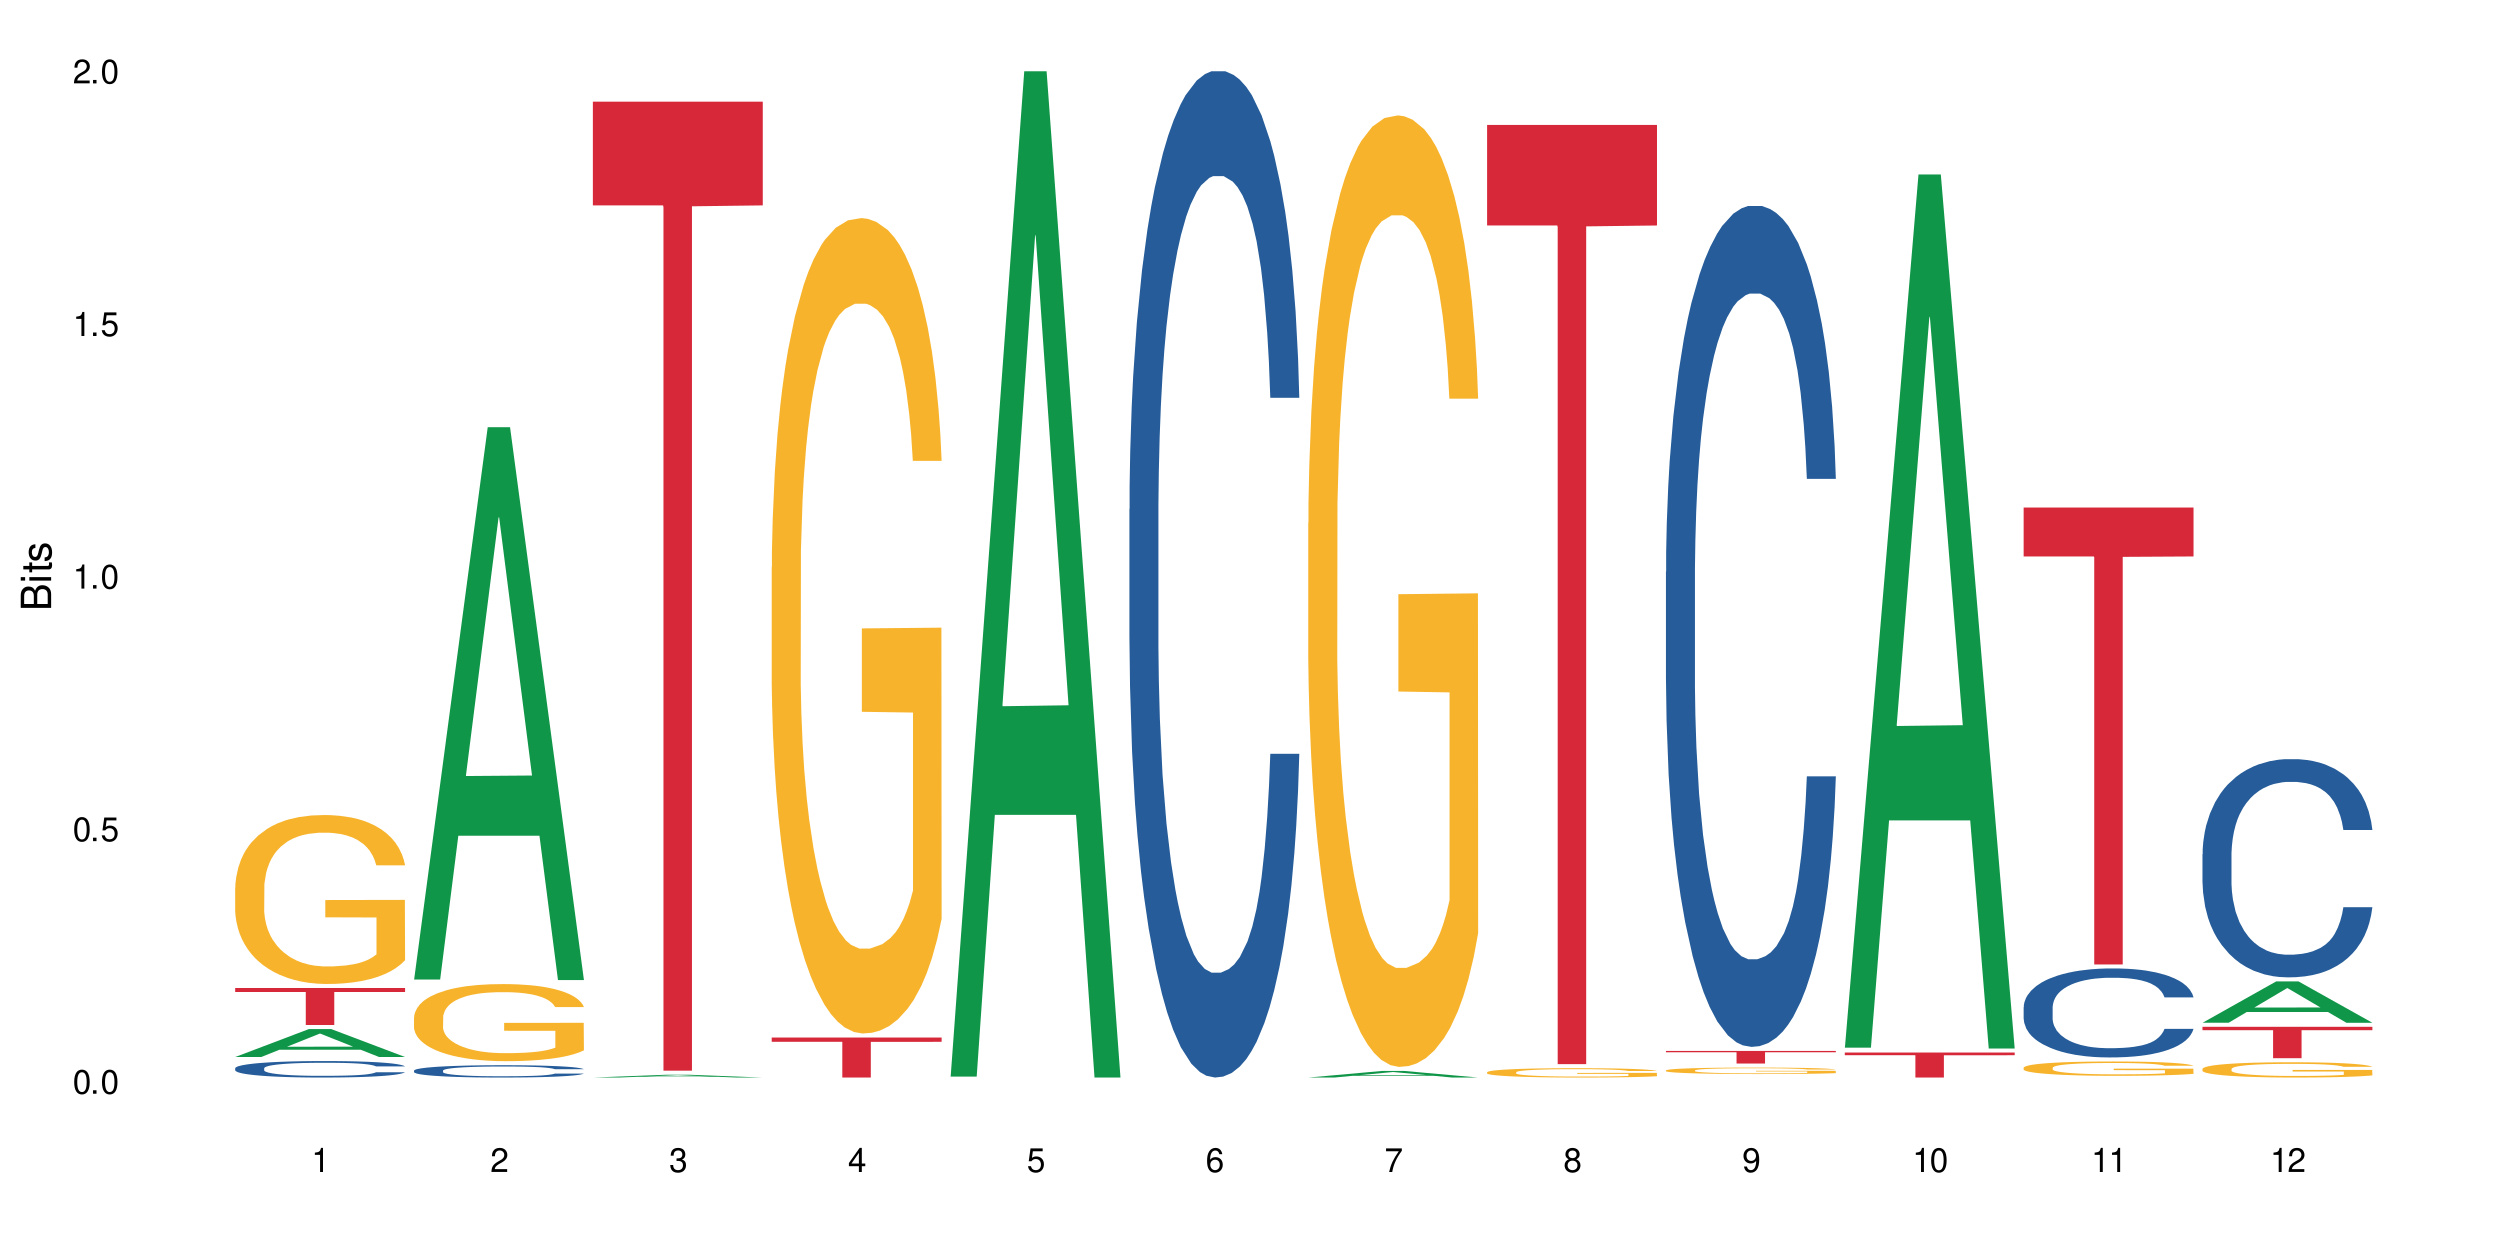 <?xml version="1.0" encoding="UTF-8"?>
<svg xmlns="http://www.w3.org/2000/svg" xmlns:xlink="http://www.w3.org/1999/xlink" width="720" height="360" viewBox="0 0 720 360">
<defs>
<g>
<g id="glyph-0-0">
</g>
<g id="glyph-0-1">
<path d="M 2.641 -6.938 C 2 -6.938 1.422 -6.656 1.078 -6.172 C 0.641 -5.562 0.406 -4.641 0.406 -3.359 C 0.406 -1.016 1.188 0.219 2.641 0.219 C 4.078 0.219 4.859 -1.016 4.859 -3.297 C 4.859 -4.641 4.656 -5.547 4.203 -6.172 C 3.844 -6.656 3.281 -6.938 2.641 -6.938 Z M 2.641 -6.188 C 3.547 -6.188 4 -5.25 4 -3.375 C 4 -1.406 3.562 -0.484 2.625 -0.484 C 1.734 -0.484 1.281 -1.438 1.281 -3.344 C 1.281 -5.25 1.734 -6.188 2.641 -6.188 Z M 2.641 -6.188 "/>
</g>
<g id="glyph-0-2">
<path d="M 1.828 -1 L 0.828 -1 L 0.828 0 L 1.828 0 Z M 1.828 -1 "/>
</g>
<g id="glyph-0-3">
<path d="M 4.562 -6.797 L 1.062 -6.797 L 0.547 -3.094 L 1.328 -3.094 C 1.719 -3.562 2.047 -3.734 2.578 -3.734 C 3.484 -3.734 4.062 -3.109 4.062 -2.094 C 4.062 -1.125 3.484 -0.531 2.578 -0.531 C 1.828 -0.531 1.375 -0.906 1.188 -1.672 L 0.328 -1.672 C 0.453 -1.109 0.547 -0.844 0.75 -0.594 C 1.125 -0.078 1.828 0.219 2.594 0.219 C 3.969 0.219 4.922 -0.781 4.922 -2.219 C 4.922 -3.562 4.031 -4.484 2.719 -4.484 C 2.25 -4.484 1.859 -4.359 1.469 -4.062 L 1.734 -5.969 L 4.562 -5.969 Z M 4.562 -6.797 "/>
</g>
<g id="glyph-0-4">
<path d="M 2.484 -4.938 L 2.484 0 L 3.328 0 L 3.328 -6.938 L 2.766 -6.938 C 2.469 -5.875 2.281 -5.734 0.984 -5.562 L 0.984 -4.938 Z M 2.484 -4.938 "/>
</g>
<g id="glyph-0-5">
<path d="M 4.859 -0.828 L 1.281 -0.828 C 1.359 -1.406 1.672 -1.781 2.5 -2.281 L 3.469 -2.828 C 4.406 -3.344 4.906 -4.062 4.906 -4.906 C 4.906 -5.484 4.672 -6.031 4.266 -6.406 C 3.859 -6.766 3.375 -6.938 2.719 -6.938 C 1.859 -6.938 1.219 -6.625 0.844 -6.031 C 0.609 -5.672 0.5 -5.234 0.484 -4.531 L 1.328 -4.531 C 1.359 -5.016 1.406 -5.281 1.531 -5.516 C 1.75 -5.938 2.188 -6.203 2.703 -6.203 C 3.469 -6.203 4.031 -5.641 4.031 -4.891 C 4.031 -4.344 3.719 -3.859 3.125 -3.516 L 2.234 -3 C 0.812 -2.172 0.406 -1.531 0.328 -0.016 L 4.859 -0.016 Z M 4.859 -0.828 "/>
</g>
<g id="glyph-0-6">
<path d="M 2.125 -3.188 L 2.578 -3.188 C 3.5 -3.188 3.984 -2.766 3.984 -1.922 C 3.984 -1.062 3.469 -0.531 2.594 -0.531 C 1.656 -0.531 1.203 -1 1.156 -2.016 L 0.312 -2.016 C 0.344 -1.453 0.438 -1.094 0.609 -0.781 C 0.953 -0.109 1.625 0.219 2.547 0.219 C 3.953 0.219 4.859 -0.625 4.859 -1.938 C 4.859 -2.828 4.516 -3.297 3.703 -3.594 C 4.344 -3.844 4.656 -4.328 4.656 -5.031 C 4.656 -6.219 3.875 -6.938 2.578 -6.938 C 1.203 -6.938 0.484 -6.172 0.453 -4.703 L 1.297 -4.703 C 1.312 -5.125 1.344 -5.359 1.453 -5.578 C 1.641 -5.969 2.062 -6.203 2.594 -6.203 C 3.344 -6.203 3.797 -5.75 3.797 -5 C 3.797 -4.516 3.609 -4.219 3.25 -4.047 C 3.016 -3.953 2.703 -3.922 2.125 -3.906 Z M 2.125 -3.188 "/>
</g>
<g id="glyph-0-7">
<path d="M 3.141 -1.672 L 3.141 0 L 3.984 0 L 3.984 -1.672 L 4.984 -1.672 L 4.984 -2.438 L 3.984 -2.438 L 3.984 -6.938 L 3.359 -6.938 L 0.266 -2.578 L 0.266 -1.672 Z M 3.141 -2.438 L 1 -2.438 L 3.141 -5.5 Z M 3.141 -2.438 "/>
</g>
<g id="glyph-0-8">
<path d="M 4.781 -5.125 C 4.609 -6.266 3.891 -6.938 2.844 -6.938 C 2.094 -6.938 1.422 -6.578 1.031 -5.953 C 0.594 -5.266 0.406 -4.422 0.406 -3.172 C 0.406 -2 0.578 -1.25 0.984 -0.641 C 1.359 -0.078 1.953 0.219 2.703 0.219 C 3.984 0.219 4.922 -0.75 4.922 -2.094 C 4.922 -3.375 4.062 -4.281 2.844 -4.281 C 2.172 -4.281 1.641 -4.031 1.281 -3.516 C 1.281 -5.234 1.828 -6.188 2.797 -6.188 C 3.391 -6.188 3.797 -5.797 3.938 -5.125 Z M 2.734 -3.531 C 3.547 -3.531 4.062 -2.953 4.062 -2.031 C 4.062 -1.156 3.484 -0.531 2.703 -0.531 C 1.922 -0.531 1.328 -1.188 1.328 -2.078 C 1.328 -2.938 1.906 -3.531 2.734 -3.531 Z M 2.734 -3.531 "/>
</g>
<g id="glyph-0-9">
<path d="M 4.984 -6.797 L 0.438 -6.797 L 0.438 -5.969 L 4.109 -5.969 C 2.5 -3.656 1.828 -2.234 1.328 0 L 2.219 0 C 2.594 -2.172 3.453 -4.047 4.984 -6.094 Z M 4.984 -6.797 "/>
</g>
<g id="glyph-0-10">
<path d="M 3.75 -3.656 C 4.469 -4.094 4.688 -4.438 4.688 -5.078 C 4.688 -6.172 3.844 -6.938 2.641 -6.938 C 1.438 -6.938 0.594 -6.172 0.594 -5.094 C 0.594 -4.438 0.812 -4.094 1.516 -3.656 C 0.734 -3.266 0.359 -2.703 0.359 -1.922 C 0.359 -0.656 1.281 0.219 2.641 0.219 C 3.984 0.219 4.922 -0.656 4.922 -1.922 C 4.922 -2.703 4.531 -3.266 3.75 -3.656 Z M 2.641 -6.188 C 3.359 -6.188 3.812 -5.75 3.812 -5.062 C 3.812 -4.406 3.344 -3.984 2.641 -3.984 C 1.922 -3.984 1.453 -4.406 1.453 -5.078 C 1.453 -5.75 1.922 -6.188 2.641 -6.188 Z M 2.641 -3.266 C 3.484 -3.266 4.062 -2.719 4.062 -1.906 C 4.062 -1.078 3.484 -0.531 2.625 -0.531 C 1.797 -0.531 1.219 -1.094 1.219 -1.906 C 1.219 -2.719 1.781 -3.266 2.641 -3.266 Z M 2.641 -3.266 "/>
</g>
<g id="glyph-0-11">
<path d="M 0.516 -1.578 C 0.672 -0.453 1.406 0.219 2.438 0.219 C 3.188 0.219 3.859 -0.141 4.266 -0.766 C 4.688 -1.453 4.891 -2.297 4.891 -3.547 C 4.891 -4.719 4.703 -5.453 4.312 -6.078 C 3.938 -6.641 3.344 -6.938 2.594 -6.938 C 1.297 -6.938 0.359 -5.969 0.359 -4.625 C 0.359 -3.344 1.234 -2.453 2.453 -2.453 C 3.094 -2.453 3.578 -2.672 4.016 -3.203 C 4 -1.484 3.469 -0.531 2.5 -0.531 C 1.906 -0.531 1.484 -0.906 1.359 -1.578 Z M 2.578 -6.203 C 3.375 -6.203 3.969 -5.531 3.969 -4.641 C 3.969 -3.797 3.391 -3.188 2.547 -3.188 C 1.734 -3.188 1.234 -3.766 1.234 -4.688 C 1.234 -5.562 1.797 -6.203 2.578 -6.203 Z M 2.578 -6.203 "/>
</g>
<g id="glyph-1-0">
</g>
<g id="glyph-1-1">
<path d="M 0 -0.953 L 0 -4.891 C 0 -5.719 -0.234 -6.344 -0.734 -6.797 C -1.188 -7.234 -1.812 -7.469 -2.5 -7.469 C -3.547 -7.469 -4.188 -7 -4.625 -5.875 C -4.984 -6.688 -5.625 -7.094 -6.531 -7.094 C -7.172 -7.094 -7.734 -6.859 -8.141 -6.391 C -8.562 -5.922 -8.75 -5.344 -8.75 -4.5 L -8.75 -0.953 Z M -4.984 -2.062 L -7.766 -2.062 L -7.766 -4.219 C -7.766 -4.844 -7.688 -5.203 -7.453 -5.5 C -7.219 -5.812 -6.859 -5.969 -6.375 -5.969 C -5.891 -5.969 -5.531 -5.812 -5.297 -5.5 C -5.062 -5.203 -4.984 -4.844 -4.984 -4.219 Z M -0.984 -2.062 L -4 -2.062 L -4 -4.781 C -4 -5.766 -3.438 -6.359 -2.484 -6.359 C -1.547 -6.359 -0.984 -5.766 -0.984 -4.781 Z M -0.984 -2.062 "/>
</g>
<g id="glyph-1-2">
<path d="M -6.281 -1.797 L -6.281 -0.797 L 0 -0.797 L 0 -1.797 Z M -8.75 -1.797 L -8.75 -0.797 L -7.484 -0.797 L -7.484 -1.797 Z M -8.75 -1.797 "/>
</g>
<g id="glyph-1-3">
<path d="M -6.281 -3.047 L -6.281 -2.016 L -8.016 -2.016 L -8.016 -1.016 L -6.281 -1.016 L -6.281 -0.172 L -5.469 -0.172 L -5.469 -1.016 L -0.719 -1.016 C -0.078 -1.016 0.281 -1.453 0.281 -2.234 C 0.281 -2.5 0.25 -2.719 0.188 -3.047 L -0.641 -3.047 C -0.609 -2.906 -0.594 -2.766 -0.594 -2.562 C -0.594 -2.141 -0.719 -2.016 -1.156 -2.016 L -5.469 -2.016 L -5.469 -3.047 Z M -6.281 -3.047 "/>
</g>
<g id="glyph-1-4">
<path d="M -4.531 -5.25 C -5.766 -5.25 -6.469 -4.422 -6.469 -2.969 C -6.469 -1.516 -5.719 -0.562 -4.547 -0.562 C -3.562 -0.562 -3.094 -1.062 -2.734 -2.562 L -2.516 -3.484 C -2.344 -4.188 -2.094 -4.469 -1.641 -4.469 C -1.047 -4.469 -0.641 -3.875 -0.641 -3 C -0.641 -2.453 -0.797 -2 -1.062 -1.75 C -1.25 -1.594 -1.422 -1.531 -1.875 -1.469 L -1.875 -0.406 C -0.422 -0.453 0.281 -1.266 0.281 -2.922 C 0.281 -4.5 -0.5 -5.516 -1.719 -5.516 C -2.656 -5.516 -3.172 -4.984 -3.469 -3.734 L -3.703 -2.766 C -3.891 -1.953 -4.156 -1.609 -4.594 -1.609 C -5.188 -1.609 -5.547 -2.125 -5.547 -2.938 C -5.547 -3.75 -5.203 -4.172 -4.531 -4.203 Z M -4.531 -5.25 "/>
</g>
</g>
</defs>
<rect x="-72" y="-36" width="864" height="432" fill="rgb(100%, 100%, 100%)" fill-opacity="1"/>
<path fill-rule="nonzero" fill="rgb(6.275%, 58.824%, 28.235%)" fill-opacity="1" d="M 67.73 304.414 L 67.785 304.406 L 88.957 296.371 L 95.387 296.371 L 116.664 304.422 L 109.188 304.422 L 103.855 302.32 L 80.488 302.32 L 75.258 304.414 L 67.73 304.414 L 82.734 301.453 L 101.711 301.445 L 92.25 297.688 L 92.145 297.68 L 92.039 297.703 L 82.684 301.445 L 82.734 301.453 Z M 67.73 304.414 "/>
<path fill-rule="nonzero" fill="rgb(14.51%, 36.078%, 60%)" fill-opacity="1" d="M 67.73 307.652 L 67.789 307.645 L 67.789 307.543 L 67.969 307.379 L 68.387 307.168 L 68.805 307.027 L 69.879 306.77 L 71.371 306.523 L 72.922 306.332 L 74.055 306.219 L 75.07 306.133 L 77.398 305.973 L 78.891 305.891 L 80.5 305.816 L 82.469 305.742 L 83.902 305.699 L 87.125 305.629 L 89.512 305.598 L 91.363 305.586 L 95.359 305.586 L 97.746 305.602 L 99.477 305.625 L 101.387 305.66 L 102.996 305.699 L 105.801 305.793 L 108.309 305.914 L 109.441 305.984 L 111.234 306.117 L 112.605 306.25 L 113.559 306.363 L 114.633 306.523 L 115.59 306.719 L 116.305 306.938 L 116.664 307.125 L 108.309 307.125 L 107.891 306.953 L 107.414 306.816 L 106.52 306.641 L 105.625 306.516 L 104.371 306.387 L 103.238 306.305 L 101.684 306.223 L 100.312 306.172 L 98.879 306.133 L 97.508 306.105 L 94.883 306.078 L 91.84 306.078 L 90.707 306.09 L 88.379 306.125 L 87.125 306.152 L 85.336 306.215 L 84.082 306.27 L 82.59 306.359 L 81.574 306.43 L 80.32 306.543 L 79.426 306.645 L 78.414 306.789 L 77.816 306.895 L 77.277 307.016 L 76.801 307.16 L 76.441 307.312 L 76.203 307.473 L 76.086 307.629 L 76.086 308.301 L 76.203 308.457 L 76.504 308.641 L 77.277 308.906 L 78.414 309.133 L 79.727 309.316 L 80.977 309.445 L 81.695 309.508 L 82.648 309.578 L 84.141 309.664 L 86.289 309.75 L 87.543 309.785 L 89.453 309.82 L 91.422 309.836 L 94.047 309.836 L 96.375 309.82 L 97.926 309.797 L 99.535 309.766 L 101.746 309.691 L 103.117 309.621 L 104.312 309.539 L 105.207 309.457 L 105.801 309.387 L 106.699 309.25 L 107.414 309.105 L 107.949 308.953 L 108.309 308.805 L 116.664 308.805 L 116.305 308.98 L 115.77 309.148 L 115.23 309.273 L 114.395 309.426 L 113.441 309.559 L 112.066 309.711 L 110.934 309.812 L 109.441 309.922 L 108.07 310.004 L 106.578 310.078 L 104.371 310.164 L 102.938 310.207 L 101.387 310.246 L 99.535 310.281 L 97.211 310.312 L 94.703 310.328 L 92.375 310.332 L 89.871 310.324 L 88.02 310.305 L 85.574 310.266 L 82.531 310.188 L 80.32 310.105 L 78.59 310.023 L 77.102 309.938 L 75.43 309.82 L 73.281 309.629 L 71.969 309.48 L 71.074 309.359 L 70.059 309.191 L 69.344 309.039 L 68.508 308.797 L 67.91 308.488 L 67.73 308.25 Z M 67.73 307.652 "/>
<path fill-rule="nonzero" fill="rgb(96.863%, 70.196%, 16.863%)" fill-opacity="1" d="M 67.73 255.57 L 67.789 255.523 L 67.789 254.637 L 68.031 252.637 L 68.625 249.879 L 69.402 247.613 L 70.238 245.836 L 70.773 244.902 L 71.668 243.57 L 72.445 242.594 L 74.414 240.594 L 76.922 238.727 L 78.293 237.926 L 79.844 237.172 L 82.051 236.328 L 83.066 236.016 L 86.172 235.305 L 89.691 234.859 L 93.57 234.727 L 95.359 234.773 L 97.805 234.949 L 101.148 235.438 L 103.059 235.883 L 104.551 236.328 L 106.102 236.906 L 108.012 237.793 L 109.801 238.859 L 111.234 239.926 L 112.664 241.258 L 113.859 242.68 L 114.871 244.238 L 115.77 246.102 L 116.305 247.66 L 116.664 249.215 L 108.367 249.215 L 107.891 247.66 L 107.355 246.457 L 106.461 244.992 L 105.562 243.926 L 104.668 243.082 L 102.996 241.926 L 101.566 241.215 L 99.777 240.594 L 98.047 240.191 L 96.074 239.926 L 94.883 239.836 L 91.719 239.836 L 88.855 240.148 L 87.184 240.504 L 85.992 240.859 L 84.32 241.527 L 83.305 242.059 L 82.707 242.414 L 80.918 243.793 L 79.727 245.035 L 79.07 245.883 L 78.234 247.215 L 77.637 248.414 L 76.98 250.191 L 76.621 251.523 L 76.145 254.547 L 76.086 262.547 L 76.266 264.234 L 76.621 266.055 L 77.102 267.656 L 77.816 269.344 L 78.531 270.633 L 79.785 272.367 L 80.859 273.52 L 81.695 274.277 L 83.305 275.477 L 83.961 275.875 L 85.512 276.676 L 87.125 277.297 L 89.094 277.832 L 90.586 278.098 L 92.973 278.32 L 96.016 278.32 L 99.598 278.055 L 101.863 277.699 L 103.414 277.344 L 104.43 277.031 L 105.684 276.543 L 106.578 276.098 L 107.414 275.609 L 108.43 274.855 L 108.43 264.234 L 93.688 264.188 L 93.688 259.211 L 116.602 259.168 L 116.664 276.543 L 115.41 277.742 L 113.859 278.898 L 112.367 279.785 L 110.816 280.543 L 108.605 281.387 L 106.816 281.922 L 104.07 282.543 L 101.566 282.941 L 98.941 283.207 L 96.613 283.344 L 93.867 283.387 L 91.422 283.297 L 88.797 283.031 L 86.707 282.676 L 84.797 282.23 L 82.887 281.652 L 80.5 280.719 L 78.949 279.965 L 77.34 279.031 L 75.727 277.922 L 74.297 276.723 L 73.34 275.789 L 72.387 274.723 L 71.371 273.387 L 70.418 271.879 L 69.699 270.5 L 69.043 268.945 L 68.566 267.477 L 68.09 265.477 L 67.852 263.879 L 67.73 262.5 Z M 67.73 255.57 "/>
<path fill-rule="nonzero" fill="rgb(83.922%, 15.686%, 22.353%)" fill-opacity="1" d="M 67.73 284.551 L 116.664 284.551 L 116.664 285.691 L 96.27 285.703 L 96.27 295.207 L 88.066 295.207 L 88.066 285.711 L 87.945 285.691 L 67.73 285.691 Z M 67.73 284.551 "/>
<path fill-rule="nonzero" fill="rgb(6.275%, 58.824%, 28.235%)" fill-opacity="1" d="M 119.238 282.102 L 119.289 281.953 L 140.465 123.031 L 146.895 123.031 L 168.172 282.25 L 160.695 282.25 L 155.363 240.688 L 131.996 240.688 L 126.766 282.102 L 119.238 282.102 L 134.242 223.496 L 153.219 223.348 L 143.758 149.043 L 143.652 148.895 L 143.547 149.344 L 134.191 223.348 L 134.242 223.496 Z M 119.238 282.102 "/>
<path fill-rule="nonzero" fill="rgb(14.51%, 36.078%, 60%)" fill-opacity="1" d="M 119.238 308.328 L 119.297 308.324 L 119.297 308.246 L 119.477 308.125 L 119.895 307.969 L 120.312 307.863 L 121.387 307.672 L 122.879 307.484 L 124.43 307.344 L 125.562 307.258 L 126.578 307.191 L 128.906 307.074 L 130.398 307.012 L 132.008 306.957 L 133.977 306.902 L 135.41 306.867 L 138.633 306.816 L 141.02 306.793 L 142.871 306.785 L 146.867 306.785 L 149.254 306.797 L 150.984 306.812 L 152.895 306.84 L 154.504 306.867 L 157.309 306.941 L 159.816 307.031 L 160.949 307.082 L 162.742 307.184 L 164.113 307.281 L 165.066 307.363 L 166.141 307.484 L 167.098 307.633 L 167.812 307.797 L 168.172 307.938 L 159.816 307.938 L 159.398 307.805 L 158.922 307.707 L 158.027 307.574 L 157.133 307.48 L 155.879 307.383 L 154.746 307.324 L 153.191 307.262 L 151.82 307.223 L 150.387 307.191 L 149.016 307.176 L 146.391 307.156 L 143.348 307.156 L 142.211 307.16 L 139.887 307.188 L 138.633 307.211 L 136.844 307.254 L 135.59 307.297 L 134.098 307.363 L 133.082 307.418 L 131.828 307.5 L 130.934 307.574 L 129.922 307.684 L 129.324 307.766 L 128.785 307.855 L 128.309 307.961 L 127.949 308.074 L 127.711 308.195 L 127.594 308.312 L 127.594 308.816 L 127.711 308.93 L 128.012 309.066 L 128.785 309.266 L 129.922 309.438 L 131.234 309.574 L 132.484 309.672 L 133.203 309.715 L 134.156 309.77 L 135.648 309.832 L 137.797 309.898 L 139.051 309.926 L 140.961 309.949 L 142.93 309.961 L 145.555 309.961 L 147.883 309.949 L 149.434 309.934 L 151.043 309.906 L 153.254 309.852 L 154.625 309.801 L 155.816 309.738 L 156.715 309.676 L 157.309 309.625 L 158.207 309.523 L 158.922 309.414 L 159.457 309.301 L 159.816 309.191 L 168.172 309.191 L 167.812 309.32 L 167.277 309.445 L 166.738 309.543 L 165.902 309.656 L 164.949 309.754 L 163.574 309.867 L 162.441 309.941 L 160.949 310.023 L 159.578 310.086 L 158.086 310.141 L 155.879 310.207 L 154.445 310.238 L 152.895 310.27 L 151.043 310.293 L 148.719 310.316 L 146.211 310.328 L 143.883 310.332 L 141.379 310.324 L 139.527 310.312 L 137.082 310.285 L 134.039 310.227 L 131.828 310.164 L 130.098 310.102 L 128.605 310.039 L 126.938 309.949 L 124.789 309.809 L 123.477 309.695 L 122.582 309.605 L 121.566 309.48 L 120.852 309.367 L 120.016 309.184 L 119.418 308.953 L 119.238 308.777 Z M 119.238 308.328 "/>
<path fill-rule="nonzero" fill="rgb(96.863%, 70.196%, 16.863%)" fill-opacity="1" d="M 119.238 292.926 L 119.297 292.906 L 119.297 292.5 L 119.535 291.586 L 120.133 290.332 L 120.91 289.297 L 121.746 288.484 L 122.281 288.059 L 123.176 287.449 L 123.953 287.004 L 125.922 286.094 L 128.43 285.238 L 129.801 284.875 L 131.352 284.531 L 133.559 284.145 L 134.574 284.004 L 137.676 283.68 L 141.199 283.477 L 145.078 283.414 L 146.867 283.434 L 149.312 283.516 L 152.656 283.738 L 154.566 283.941 L 156.059 284.145 L 157.609 284.41 L 159.52 284.812 L 161.309 285.301 L 162.742 285.789 L 164.172 286.395 L 165.367 287.047 L 166.379 287.754 L 167.277 288.605 L 167.812 289.316 L 168.172 290.027 L 159.875 290.027 L 159.398 289.316 L 158.863 288.77 L 157.965 288.098 L 157.07 287.613 L 156.176 287.227 L 154.504 286.699 L 153.074 286.375 L 151.281 286.094 L 149.551 285.91 L 147.582 285.789 L 146.391 285.746 L 143.227 285.746 L 140.363 285.891 L 138.691 286.051 L 137.5 286.215 L 135.828 286.52 L 134.812 286.762 L 134.215 286.922 L 132.426 287.551 L 131.234 288.121 L 130.578 288.504 L 129.742 289.113 L 129.145 289.66 L 128.488 290.473 L 128.129 291.082 L 127.652 292.461 L 127.594 296.109 L 127.773 296.879 L 128.129 297.711 L 128.605 298.441 L 129.324 299.211 L 130.039 299.801 L 131.293 300.59 L 132.367 301.117 L 133.203 301.465 L 134.812 302.012 L 135.469 302.195 L 137.02 302.559 L 138.633 302.844 L 140.602 303.086 L 142.094 303.207 L 144.48 303.309 L 147.523 303.309 L 151.105 303.188 L 153.371 303.023 L 154.922 302.863 L 155.938 302.723 L 157.191 302.496 L 158.086 302.297 L 158.922 302.07 L 159.938 301.727 L 159.938 296.879 L 145.195 296.859 L 145.195 294.59 L 168.109 294.57 L 168.172 302.496 L 166.918 303.047 L 165.367 303.574 L 163.875 303.977 L 162.324 304.324 L 160.113 304.707 L 158.324 304.953 L 155.578 305.234 L 153.074 305.418 L 150.449 305.539 L 148.121 305.602 L 145.375 305.621 L 142.93 305.582 L 140.305 305.457 L 138.215 305.297 L 136.305 305.094 L 134.395 304.828 L 132.008 304.402 L 130.457 304.059 L 128.848 303.633 L 127.234 303.125 L 125.801 302.578 L 124.848 302.152 L 123.895 301.668 L 122.879 301.059 L 121.926 300.367 L 121.207 299.738 L 120.551 299.031 L 120.074 298.359 L 119.598 297.449 L 119.359 296.719 L 119.238 296.09 Z M 119.238 292.926 "/>
<path fill-rule="nonzero" fill="rgb(6.275%, 58.824%, 28.235%)" fill-opacity="1" d="M 170.746 310.332 L 170.797 310.332 L 191.973 309.52 L 198.402 309.52 L 219.68 310.332 L 212.203 310.332 L 206.871 310.121 L 183.504 310.121 L 178.273 310.332 L 170.746 310.332 L 185.75 310.031 L 204.727 310.031 L 195.266 309.652 L 195.16 309.652 L 195.055 309.656 L 185.699 310.031 L 185.75 310.031 Z M 170.746 310.332 "/>
<path fill-rule="nonzero" fill="rgb(83.922%, 15.686%, 22.353%)" fill-opacity="1" d="M 170.746 29.281 L 219.68 29.281 L 219.68 59.152 L 199.285 59.414 L 199.285 308.355 L 191.078 308.355 L 191.078 59.676 L 190.961 59.152 L 170.746 59.152 Z M 170.746 29.281 "/>
<path fill-rule="nonzero" fill="rgb(96.863%, 70.196%, 16.863%)" fill-opacity="1" d="M 222.254 163.395 L 222.312 163.18 L 222.312 158.891 L 222.551 149.238 L 223.148 135.941 L 223.926 125.004 L 224.762 116.426 L 225.297 111.922 L 226.191 105.488 L 226.969 100.77 L 228.938 91.117 L 231.445 82.109 L 232.816 78.25 L 234.367 74.605 L 236.574 70.527 L 237.59 69.027 L 240.691 65.598 L 244.215 63.453 L 248.094 62.809 L 249.883 63.023 L 252.328 63.879 L 255.672 66.238 L 257.582 68.383 L 259.07 70.527 L 260.625 73.316 L 262.535 77.605 L 264.324 82.754 L 265.754 87.902 L 267.188 94.336 L 268.383 101.199 L 269.395 108.703 L 270.289 117.711 L 270.828 125.219 L 271.188 132.723 L 262.891 132.723 L 262.414 125.219 L 261.875 119.426 L 260.98 112.352 L 260.086 107.203 L 259.191 103.129 L 257.52 97.551 L 256.09 94.121 L 254.297 91.117 L 252.566 89.188 L 250.598 87.902 L 249.406 87.473 L 246.242 87.473 L 243.379 88.973 L 241.707 90.688 L 240.516 92.406 L 238.844 95.621 L 237.828 98.195 L 237.23 99.91 L 235.441 106.559 L 234.25 112.566 L 233.59 116.641 L 232.758 123.074 L 232.16 128.863 L 231.504 137.441 L 231.145 143.875 L 230.668 158.461 L 230.609 197.066 L 230.785 205.215 L 231.145 214.008 L 231.621 221.727 L 232.34 229.879 L 233.055 236.098 L 234.309 244.461 L 235.383 250.039 L 236.219 253.684 L 237.828 259.473 L 238.484 261.406 L 240.035 265.266 L 241.648 268.266 L 243.617 270.84 L 245.109 272.129 L 247.496 273.199 L 250.539 273.199 L 254.121 271.914 L 256.387 270.199 L 257.938 268.48 L 258.953 266.98 L 260.207 264.621 L 261.102 262.477 L 261.938 260.117 L 262.949 256.473 L 262.949 205.215 L 248.211 205 L 248.211 180.98 L 271.125 180.766 L 271.188 264.621 L 269.934 270.41 L 268.383 275.988 L 266.891 280.277 L 265.34 283.922 L 263.129 288 L 261.34 290.57 L 258.594 293.574 L 256.09 295.504 L 253.465 296.793 L 251.137 297.434 L 248.391 297.648 L 245.945 297.219 L 243.32 295.934 L 241.23 294.219 L 239.32 292.074 L 237.41 289.285 L 235.023 284.781 L 233.473 281.137 L 231.859 276.633 L 230.25 271.27 L 228.816 265.48 L 227.863 260.977 L 226.91 255.828 L 225.895 249.395 L 224.938 242.102 L 224.223 235.453 L 223.566 227.949 L 223.09 220.871 L 222.613 211.219 L 222.375 203.5 L 222.254 196.852 Z M 222.254 163.395 "/>
<path fill-rule="nonzero" fill="rgb(83.922%, 15.686%, 22.353%)" fill-opacity="1" d="M 222.254 298.812 L 271.188 298.812 L 271.188 300.047 L 250.793 300.059 L 250.793 310.332 L 242.586 310.332 L 242.586 300.066 L 242.469 300.047 L 222.254 300.047 Z M 222.254 298.812 "/>
<path fill-rule="nonzero" fill="rgb(6.275%, 58.824%, 28.235%)" fill-opacity="1" d="M 273.762 310.059 L 273.812 309.789 L 294.984 20.527 L 301.418 20.527 L 322.695 310.332 L 315.219 310.332 L 309.887 234.684 L 286.516 234.684 L 281.289 310.059 L 273.762 310.059 L 288.766 203.391 L 307.742 203.117 L 298.281 67.875 L 298.176 67.602 L 298.07 68.418 L 288.711 203.117 L 288.766 203.391 Z M 273.762 310.059 "/>
<path fill-rule="nonzero" fill="rgb(14.51%, 36.078%, 60%)" fill-opacity="1" d="M 325.27 146.621 L 325.328 146.355 L 325.328 140 L 325.508 129.934 L 325.926 117.215 L 326.344 108.477 L 327.418 92.844 L 328.91 77.746 L 330.461 66.09 L 331.594 59.203 L 332.609 53.902 L 334.938 44.102 L 336.43 39.07 L 338.039 34.566 L 340.008 30.062 L 341.441 27.414 L 344.664 23.176 L 347.051 21.32 L 348.898 20.527 L 352.898 20.527 L 355.285 21.586 L 357.016 22.91 L 358.926 25.031 L 360.535 27.414 L 363.34 33.242 L 365.848 40.66 L 366.98 44.898 L 368.77 53.109 L 370.145 61.055 L 371.098 67.945 L 372.172 77.746 L 373.129 89.668 L 373.844 103.176 L 374.199 114.566 L 365.848 114.566 L 365.43 103.973 L 364.953 95.758 L 364.055 84.898 L 363.16 77.215 L 361.91 69.535 L 360.773 64.5 L 359.223 59.469 L 357.852 56.289 L 356.418 53.902 L 355.047 52.316 L 352.422 50.727 L 349.379 50.727 L 348.242 51.254 L 345.914 53.375 L 344.664 55.23 L 342.871 58.938 L 341.621 62.383 L 340.129 67.68 L 339.113 72.184 L 337.859 79.07 L 336.965 85.164 L 335.949 93.906 L 335.355 100.527 L 334.816 107.945 L 334.34 116.688 L 333.98 125.957 L 333.742 135.762 L 333.625 145.297 L 333.625 186.355 L 333.742 195.895 L 334.039 207.02 L 334.816 223.18 L 335.949 237.219 L 337.262 248.344 L 338.516 256.293 L 339.234 260 L 340.188 264.238 L 341.68 269.535 L 343.828 274.836 L 345.082 276.953 L 346.988 279.074 L 348.961 280.133 L 351.586 280.133 L 353.914 279.074 L 355.465 277.75 L 357.074 275.629 L 359.281 271.125 L 360.656 266.887 L 361.848 261.855 L 362.742 256.82 L 363.34 252.582 L 364.234 244.371 L 364.953 235.363 L 365.488 226.094 L 365.848 217.086 L 374.199 217.086 L 373.844 227.684 L 373.305 238.012 L 372.77 245.695 L 371.934 254.969 L 370.98 263.18 L 369.605 272.449 L 368.473 278.543 L 366.98 285.168 L 365.609 290.199 L 364.117 294.703 L 361.91 300 L 360.477 302.648 L 358.926 305.035 L 357.074 307.152 L 354.746 309.008 L 352.242 310.066 L 349.914 310.332 L 347.406 309.801 L 345.559 308.742 L 343.109 306.359 L 340.066 301.59 L 337.859 296.559 L 336.129 291.523 L 334.637 286.227 L 332.965 279.074 L 330.82 267.418 L 329.504 258.41 L 328.609 250.992 L 327.598 240.664 L 326.879 231.391 L 326.043 216.555 L 325.449 197.746 L 325.27 183.18 Z M 325.27 146.621 "/>
<path fill-rule="nonzero" fill="rgb(6.275%, 58.824%, 28.235%)" fill-opacity="1" d="M 376.777 310.332 L 376.828 310.328 L 398 308.434 L 404.43 308.434 L 425.707 310.332 L 418.234 310.332 L 412.902 309.836 L 389.531 309.836 L 384.305 310.332 L 376.777 310.332 L 391.781 309.633 L 410.758 309.629 L 401.293 308.746 L 401.191 308.742 L 401.086 308.75 L 391.727 309.629 L 391.781 309.633 Z M 376.777 310.332 "/>
<path fill-rule="nonzero" fill="rgb(96.863%, 70.196%, 16.863%)" fill-opacity="1" d="M 376.777 150.609 L 376.836 150.355 L 376.836 145.352 L 377.074 134.09 L 377.672 118.574 L 378.449 105.809 L 379.281 95.801 L 379.82 90.543 L 380.715 83.035 L 381.492 77.531 L 383.461 66.27 L 385.965 55.758 L 387.34 51.254 L 388.891 47 L 391.098 42.242 L 392.113 40.492 L 395.215 36.488 L 398.734 33.984 L 402.613 33.234 L 404.406 33.484 L 406.852 34.484 L 410.195 37.238 L 412.102 39.742 L 413.594 42.242 L 415.148 45.496 L 417.055 50.504 L 418.848 56.508 L 420.277 62.516 L 421.711 70.023 L 422.902 78.031 L 423.918 86.789 L 424.812 97.301 L 425.352 106.062 L 425.707 114.82 L 417.414 114.82 L 416.938 106.062 L 416.398 99.305 L 415.504 91.047 L 414.609 85.039 L 413.715 80.285 L 412.043 73.777 L 410.609 69.773 L 408.82 66.27 L 407.09 64.016 L 405.121 62.516 L 403.93 62.016 L 400.766 62.016 L 397.902 63.766 L 396.23 65.77 L 395.035 67.77 L 393.367 71.523 L 392.352 74.527 L 391.754 76.531 L 389.965 84.289 L 388.77 91.297 L 388.113 96.051 L 387.277 103.559 L 386.684 110.316 L 386.027 120.324 L 385.668 127.832 L 385.191 144.852 L 385.129 189.898 L 385.309 199.41 L 385.668 209.668 L 386.145 218.68 L 386.859 228.188 L 387.578 235.445 L 388.832 245.207 L 389.906 251.715 L 390.738 255.969 L 392.352 262.727 L 393.008 264.977 L 394.559 269.48 L 396.172 272.984 L 398.141 275.988 L 399.633 277.492 L 402.02 278.742 L 405.062 278.742 L 408.641 277.238 L 410.91 275.238 L 412.461 273.234 L 413.477 271.484 L 414.73 268.73 L 415.625 266.23 L 416.461 263.477 L 417.473 259.223 L 417.473 199.41 L 402.734 199.16 L 402.734 171.129 L 425.648 170.879 L 425.707 268.73 L 424.457 275.488 L 422.902 281.996 L 421.414 287 L 419.859 291.254 L 417.652 296.008 L 415.863 299.012 L 413.117 302.516 L 410.609 304.77 L 407.984 306.27 L 405.66 307.02 L 402.914 307.273 L 400.469 306.77 L 397.84 305.27 L 395.754 303.266 L 393.844 300.766 L 391.934 297.512 L 389.547 292.254 L 387.996 288 L 386.383 282.746 L 384.773 276.488 L 383.34 269.73 L 382.387 264.477 L 381.43 258.469 L 380.418 250.961 L 379.461 242.453 L 378.746 234.695 L 378.09 225.938 L 377.613 217.676 L 377.133 206.414 L 376.895 197.406 L 376.777 189.648 Z M 376.777 150.609 "/>
<path fill-rule="nonzero" fill="rgb(96.863%, 70.196%, 16.863%)" fill-opacity="1" d="M 428.285 308.793 L 428.344 308.789 L 428.344 308.742 L 428.582 308.629 L 429.18 308.477 L 429.953 308.352 L 430.789 308.254 L 431.328 308.203 L 432.223 308.129 L 433 308.074 L 434.969 307.965 L 437.473 307.859 L 438.848 307.816 L 440.398 307.773 L 442.605 307.727 L 443.621 307.711 L 446.723 307.672 L 450.242 307.648 L 454.121 307.641 L 455.914 307.641 L 458.359 307.652 L 461.703 307.68 L 463.609 307.703 L 465.102 307.727 L 466.652 307.758 L 468.562 307.809 L 470.355 307.867 L 471.785 307.926 L 473.219 308 L 474.41 308.078 L 475.426 308.164 L 476.32 308.27 L 476.859 308.355 L 477.215 308.441 L 468.922 308.441 L 468.445 308.355 L 467.906 308.289 L 467.012 308.207 L 466.117 308.148 L 465.223 308.102 L 463.551 308.039 L 462.117 308 L 460.328 307.965 L 458.598 307.941 L 456.629 307.926 L 455.434 307.922 L 452.273 307.922 L 449.41 307.938 L 447.738 307.957 L 446.543 307.98 L 444.875 308.016 L 443.859 308.047 L 443.262 308.066 L 441.473 308.141 L 440.277 308.211 L 439.621 308.258 L 438.785 308.332 L 438.191 308.398 L 437.535 308.496 L 437.176 308.57 L 436.699 308.734 L 436.637 309.18 L 436.816 309.273 L 437.176 309.375 L 437.652 309.461 L 438.367 309.555 L 439.086 309.625 L 440.34 309.723 L 441.414 309.785 L 442.246 309.828 L 443.859 309.895 L 444.516 309.918 L 446.066 309.961 L 447.68 309.996 L 449.648 310.023 L 451.141 310.039 L 453.527 310.051 L 456.57 310.051 L 460.148 310.039 L 462.418 310.02 L 463.969 309.996 L 464.984 309.98 L 466.238 309.953 L 467.133 309.93 L 467.969 309.902 L 468.98 309.859 L 468.98 309.273 L 454.242 309.27 L 454.242 308.996 L 477.156 308.992 L 477.215 309.953 L 475.965 310.02 L 474.41 310.086 L 472.918 310.133 L 471.367 310.176 L 469.16 310.223 L 467.371 310.25 L 464.625 310.285 L 462.117 310.309 L 459.492 310.324 L 457.164 310.328 L 454.422 310.332 L 451.973 310.328 L 449.348 310.312 L 447.262 310.293 L 445.352 310.27 L 443.441 310.238 L 441.055 310.184 L 439.504 310.145 L 437.891 310.09 L 436.281 310.031 L 434.848 309.965 L 433.895 309.91 L 432.938 309.852 L 431.926 309.777 L 430.969 309.695 L 430.254 309.621 L 429.598 309.531 L 429.121 309.453 L 428.641 309.34 L 428.402 309.254 L 428.285 309.176 Z M 428.285 308.793 "/>
<path fill-rule="nonzero" fill="rgb(83.922%, 15.686%, 22.353%)" fill-opacity="1" d="M 428.285 35.988 L 477.215 35.988 L 477.215 64.941 L 456.824 65.195 L 456.824 306.477 L 448.617 306.477 L 448.617 65.449 L 448.5 64.941 L 428.285 64.941 Z M 428.285 35.988 "/>
<path fill-rule="nonzero" fill="rgb(14.51%, 36.078%, 60%)" fill-opacity="1" d="M 479.793 164.695 L 479.852 164.477 L 479.852 159.164 L 480.031 150.75 L 480.449 140.125 L 480.867 132.82 L 481.941 119.758 L 483.434 107.141 L 484.984 97.398 L 486.117 91.645 L 487.133 87.215 L 489.457 79.023 L 490.949 74.82 L 492.562 71.055 L 494.531 67.293 L 495.965 65.078 L 499.184 61.535 L 501.574 59.988 L 503.422 59.324 L 507.422 59.324 L 509.809 60.207 L 511.539 61.316 L 513.449 63.086 L 515.059 65.078 L 517.863 69.949 L 520.371 76.148 L 521.504 79.688 L 523.293 86.551 L 524.668 93.191 L 525.621 98.949 L 526.695 107.141 L 527.648 117.102 L 528.367 128.391 L 528.723 137.91 L 520.371 137.91 L 519.953 129.055 L 519.473 122.191 L 518.578 113.117 L 517.684 106.695 L 516.43 100.277 L 515.297 96.07 L 513.746 91.863 L 512.375 89.207 L 510.941 87.215 L 509.57 85.887 L 506.941 84.559 L 503.898 84.559 L 502.766 85.004 L 500.438 86.773 L 499.184 88.324 L 497.395 91.422 L 496.141 94.301 L 494.648 98.727 L 493.637 102.492 L 492.383 108.246 L 491.488 113.34 L 490.473 120.645 L 489.875 126.18 L 489.34 132.375 L 488.863 139.684 L 488.504 147.43 L 488.266 155.621 L 488.145 163.59 L 488.145 197.902 L 488.266 205.871 L 488.562 215.172 L 489.34 228.676 L 490.473 240.406 L 491.785 249.703 L 493.039 256.348 L 493.754 259.445 L 494.711 262.988 L 496.203 267.414 L 498.352 271.844 L 499.602 273.613 L 501.512 275.383 L 503.48 276.27 L 506.109 276.27 L 508.434 275.383 L 509.988 274.277 L 511.598 272.508 L 513.805 268.742 L 515.18 265.199 L 516.371 260.996 L 517.266 256.789 L 517.863 253.246 L 518.758 246.383 L 519.473 238.859 L 520.012 231.109 L 520.371 223.582 L 528.723 223.582 L 528.367 232.438 L 527.828 241.07 L 527.293 247.492 L 526.457 255.238 L 525.5 262.102 L 524.129 269.852 L 522.996 274.941 L 521.504 280.477 L 520.133 284.684 L 518.641 288.445 L 516.43 292.871 L 515 295.086 L 513.449 297.078 L 511.598 298.852 L 509.27 300.398 L 506.766 301.285 L 504.438 301.508 L 501.93 301.062 L 500.082 300.18 L 497.633 298.188 L 494.59 294.199 L 492.383 289.996 L 490.652 285.789 L 489.16 281.359 L 487.488 275.383 L 485.34 265.645 L 484.027 258.117 L 483.133 251.918 L 482.117 243.285 L 481.402 235.535 L 480.566 223.141 L 479.969 207.422 L 479.793 195.246 Z M 479.793 164.695 "/>
<path fill-rule="nonzero" fill="rgb(96.863%, 70.196%, 16.863%)" fill-opacity="1" d="M 479.793 308.258 L 479.852 308.258 L 479.852 308.223 L 480.09 308.148 L 480.688 308.043 L 481.461 307.953 L 482.297 307.887 L 482.836 307.852 L 483.73 307.801 L 484.504 307.762 L 486.477 307.688 L 488.98 307.613 L 490.355 307.586 L 491.906 307.555 L 494.113 307.523 L 495.129 307.512 L 498.23 307.484 L 501.75 307.465 L 505.629 307.461 L 507.422 307.465 L 509.867 307.469 L 513.207 307.488 L 515.117 307.504 L 516.609 307.523 L 518.16 307.543 L 520.07 307.578 L 521.863 307.621 L 523.293 307.66 L 524.727 307.711 L 525.918 307.766 L 526.934 307.824 L 527.828 307.898 L 528.367 307.957 L 528.723 308.016 L 520.43 308.016 L 519.953 307.957 L 519.414 307.91 L 518.52 307.855 L 517.625 307.812 L 516.73 307.781 L 515.059 307.738 L 513.625 307.711 L 511.836 307.688 L 510.105 307.672 L 508.137 307.66 L 506.941 307.656 L 503.781 307.656 L 500.918 307.668 L 499.246 307.684 L 498.051 307.695 L 496.383 307.723 L 495.367 307.742 L 494.77 307.754 L 492.98 307.809 L 491.785 307.855 L 491.129 307.887 L 490.293 307.938 L 489.699 307.984 L 489.043 308.055 L 488.684 308.105 L 488.207 308.219 L 488.145 308.527 L 488.324 308.59 L 488.684 308.66 L 489.16 308.723 L 489.875 308.785 L 490.594 308.836 L 491.844 308.902 L 492.918 308.945 L 493.754 308.977 L 495.367 309.02 L 496.023 309.035 L 497.574 309.066 L 499.184 309.09 L 501.156 309.109 L 502.648 309.121 L 505.035 309.129 L 508.078 309.129 L 511.656 309.121 L 513.926 309.105 L 515.477 309.094 L 516.492 309.082 L 517.742 309.062 L 518.641 309.043 L 519.473 309.027 L 520.488 308.996 L 520.488 308.59 L 505.75 308.59 L 505.75 308.398 L 528.664 308.398 L 528.723 309.062 L 527.473 309.109 L 525.918 309.152 L 524.426 309.188 L 522.875 309.215 L 520.668 309.246 L 518.879 309.27 L 516.133 309.293 L 513.625 309.309 L 511 309.316 L 508.672 309.32 L 505.93 309.324 L 503.48 309.32 L 500.855 309.309 L 498.77 309.297 L 496.859 309.281 L 494.949 309.258 L 492.562 309.223 L 491.012 309.191 L 489.398 309.156 L 487.789 309.113 L 486.355 309.07 L 485.402 309.031 L 484.445 308.992 L 483.434 308.941 L 482.477 308.883 L 481.762 308.832 L 481.105 308.77 L 480.629 308.715 L 480.148 308.637 L 479.91 308.578 L 479.793 308.523 Z M 479.793 308.258 "/>
<path fill-rule="nonzero" fill="rgb(83.922%, 15.686%, 22.353%)" fill-opacity="1" d="M 479.793 302.672 L 528.723 302.672 L 528.723 303.059 L 508.332 303.062 L 508.332 306.297 L 500.125 306.297 L 500.125 303.066 L 500.008 303.059 L 479.793 303.059 Z M 479.793 302.672 "/>
<path fill-rule="nonzero" fill="rgb(6.275%, 58.824%, 28.235%)" fill-opacity="1" d="M 531.301 301.734 L 531.352 301.5 L 552.523 50.254 L 558.953 50.254 L 580.23 301.973 L 572.754 301.973 L 567.422 236.266 L 544.055 236.266 L 538.828 301.734 L 531.301 301.734 L 546.305 209.086 L 565.281 208.848 L 555.816 91.379 L 555.715 91.141 L 555.609 91.852 L 546.25 208.848 L 546.305 209.086 Z M 531.301 301.734 "/>
<path fill-rule="nonzero" fill="rgb(83.922%, 15.686%, 22.353%)" fill-opacity="1" d="M 531.301 303.137 L 580.23 303.137 L 580.23 303.906 L 559.84 303.914 L 559.84 310.332 L 551.633 310.332 L 551.633 303.922 L 551.516 303.906 L 531.301 303.906 Z M 531.301 303.137 "/>
<path fill-rule="nonzero" fill="rgb(14.51%, 36.078%, 60%)" fill-opacity="1" d="M 582.809 290.074 L 582.867 290.051 L 582.867 289.488 L 583.047 288.598 L 583.465 287.473 L 583.883 286.703 L 584.957 285.32 L 586.445 283.984 L 588 282.953 L 589.133 282.348 L 590.148 281.879 L 592.473 281.012 L 593.965 280.566 L 595.578 280.168 L 597.547 279.77 L 598.977 279.535 L 602.199 279.16 L 604.586 278.996 L 606.438 278.926 L 610.438 278.926 L 612.824 279.02 L 614.555 279.137 L 616.461 279.324 L 618.074 279.535 L 620.879 280.051 L 623.383 280.707 L 624.52 281.082 L 626.309 281.809 L 627.68 282.512 L 628.637 283.117 L 629.711 283.984 L 630.664 285.039 L 631.383 286.234 L 631.738 287.242 L 623.383 287.242 L 622.969 286.305 L 622.488 285.578 L 621.594 284.617 L 620.699 283.938 L 619.445 283.258 L 618.312 282.812 L 616.762 282.371 L 615.387 282.09 L 613.957 281.879 L 612.582 281.738 L 609.957 281.598 L 606.914 281.598 L 605.781 281.645 L 603.453 281.832 L 602.199 281.996 L 600.41 282.324 L 599.156 282.629 L 597.664 283.094 L 596.652 283.492 L 595.398 284.102 L 594.504 284.641 L 593.488 285.414 L 592.891 286 L 592.355 286.656 L 591.879 287.426 L 591.52 288.246 L 591.281 289.113 L 591.16 289.957 L 591.16 293.586 L 591.281 294.43 L 591.578 295.414 L 592.355 296.84 L 593.488 298.082 L 594.801 299.066 L 596.055 299.77 L 596.77 300.098 L 597.727 300.473 L 599.219 300.941 L 601.367 301.406 L 602.617 301.594 L 604.527 301.781 L 606.496 301.875 L 609.121 301.875 L 611.449 301.781 L 613 301.664 L 614.613 301.477 L 616.82 301.082 L 618.191 300.707 L 619.387 300.262 L 620.281 299.816 L 620.879 299.441 L 621.773 298.715 L 622.488 297.918 L 623.027 297.098 L 623.383 296.305 L 631.738 296.305 L 631.383 297.238 L 630.844 298.152 L 630.309 298.832 L 629.473 299.652 L 628.516 300.379 L 627.145 301.199 L 626.012 301.734 L 624.52 302.32 L 623.145 302.766 L 621.652 303.164 L 619.445 303.633 L 618.016 303.867 L 616.461 304.078 L 614.613 304.266 L 612.285 304.43 L 609.777 304.523 L 607.453 304.547 L 604.945 304.5 L 603.098 304.406 L 600.648 304.195 L 597.605 303.773 L 595.398 303.328 L 593.668 302.883 L 592.176 302.414 L 590.504 301.781 L 588.355 300.754 L 587.043 299.957 L 586.148 299.301 L 585.133 298.387 L 584.418 297.566 L 583.582 296.258 L 582.984 294.594 L 582.809 293.305 Z M 582.809 290.074 "/>
<path fill-rule="nonzero" fill="rgb(96.863%, 70.196%, 16.863%)" fill-opacity="1" d="M 582.809 307.477 L 582.867 307.473 L 582.867 307.398 L 583.105 307.23 L 583.703 306.996 L 584.477 306.805 L 585.312 306.652 L 585.852 306.574 L 586.746 306.461 L 587.52 306.375 L 589.492 306.207 L 591.996 306.051 L 593.367 305.98 L 594.922 305.918 L 597.129 305.844 L 598.145 305.82 L 601.246 305.758 L 604.766 305.723 L 608.645 305.711 L 610.438 305.715 L 612.883 305.73 L 616.223 305.77 L 618.133 305.809 L 619.625 305.844 L 621.176 305.895 L 623.086 305.969 L 624.875 306.059 L 626.309 306.152 L 627.742 306.266 L 628.934 306.383 L 629.949 306.516 L 630.844 306.676 L 631.383 306.805 L 631.738 306.938 L 623.445 306.938 L 622.969 306.805 L 622.43 306.703 L 621.535 306.582 L 620.641 306.488 L 619.746 306.418 L 618.074 306.32 L 616.641 306.262 L 614.852 306.207 L 613.121 306.172 L 611.152 306.152 L 609.957 306.145 L 606.797 306.145 L 603.93 306.168 L 602.262 306.199 L 601.066 306.23 L 599.395 306.285 L 598.383 306.332 L 597.785 306.363 L 595.996 306.48 L 594.801 306.586 L 594.145 306.656 L 593.309 306.77 L 592.711 306.871 L 592.055 307.02 L 591.699 307.133 L 591.223 307.391 L 591.16 308.07 L 591.34 308.211 L 591.699 308.367 L 592.176 308.504 L 592.891 308.645 L 593.609 308.754 L 594.859 308.902 L 595.934 309 L 596.77 309.062 L 598.383 309.164 L 599.039 309.199 L 600.59 309.266 L 602.199 309.32 L 604.168 309.367 L 605.66 309.387 L 608.047 309.406 L 611.094 309.406 L 614.672 309.383 L 616.941 309.355 L 618.492 309.324 L 619.508 309.297 L 620.758 309.258 L 621.652 309.219 L 622.488 309.176 L 623.504 309.113 L 623.504 308.211 L 608.766 308.207 L 608.766 307.785 L 631.68 307.781 L 631.738 309.258 L 630.484 309.359 L 628.934 309.457 L 627.441 309.531 L 625.891 309.594 L 623.684 309.668 L 621.895 309.711 L 619.148 309.766 L 616.641 309.797 L 614.016 309.82 L 611.688 309.832 L 608.945 309.836 L 606.496 309.828 L 603.871 309.805 L 601.781 309.777 L 599.875 309.738 L 597.965 309.691 L 595.578 309.609 L 594.027 309.547 L 592.414 309.469 L 590.805 309.371 L 589.371 309.27 L 588.418 309.191 L 587.461 309.102 L 586.445 308.988 L 585.492 308.859 L 584.777 308.742 L 584.121 308.613 L 583.641 308.488 L 583.164 308.316 L 582.926 308.184 L 582.809 308.066 Z M 582.809 307.477 "/>
<path fill-rule="nonzero" fill="rgb(83.922%, 15.686%, 22.353%)" fill-opacity="1" d="M 582.809 146.172 L 631.738 146.172 L 631.738 160.258 L 611.344 160.379 L 611.344 277.762 L 603.141 277.762 L 603.141 160.504 L 603.023 160.258 L 582.809 160.258 Z M 582.809 146.172 "/>
<path fill-rule="nonzero" fill="rgb(6.275%, 58.824%, 28.235%)" fill-opacity="1" d="M 634.312 294.551 L 634.367 294.543 L 655.539 282.648 L 661.969 282.648 L 683.246 294.562 L 675.77 294.562 L 670.438 291.453 L 647.07 291.453 L 641.844 294.551 L 634.312 294.551 L 649.316 290.168 L 668.297 290.156 L 658.832 284.594 L 658.727 284.582 L 658.625 284.617 L 649.266 290.156 L 649.316 290.168 Z M 634.312 294.551 "/>
<path fill-rule="nonzero" fill="rgb(14.51%, 36.078%, 60%)" fill-opacity="1" d="M 634.312 245.988 L 634.375 245.93 L 634.375 244.551 L 634.555 242.367 L 634.973 239.609 L 635.387 237.715 L 636.461 234.324 L 637.953 231.051 L 639.508 228.523 L 640.641 227.031 L 641.652 225.883 L 643.98 223.758 L 645.473 222.664 L 647.086 221.688 L 649.055 220.711 L 650.484 220.137 L 653.707 219.219 L 656.094 218.816 L 657.945 218.645 L 661.941 218.645 L 664.332 218.875 L 666.062 219.16 L 667.969 219.621 L 669.582 220.137 L 672.387 221.402 L 674.891 223.012 L 676.027 223.93 L 677.816 225.711 L 679.188 227.434 L 680.145 228.926 L 681.219 231.051 L 682.172 233.637 L 682.887 236.566 L 683.246 239.035 L 674.891 239.035 L 674.477 236.738 L 673.996 234.957 L 673.102 232.602 L 672.207 230.938 L 670.953 229.27 L 669.82 228.18 L 668.27 227.09 L 666.895 226.398 L 665.465 225.883 L 664.09 225.539 L 661.465 225.191 L 658.422 225.191 L 657.289 225.309 L 654.961 225.766 L 653.707 226.168 L 651.918 226.973 L 650.664 227.719 L 649.172 228.871 L 648.16 229.844 L 646.906 231.34 L 646.012 232.66 L 644.996 234.555 L 644.398 235.992 L 643.863 237.602 L 643.387 239.496 L 643.027 241.508 L 642.789 243.633 L 642.668 245.699 L 642.668 254.602 L 642.789 256.672 L 643.086 259.082 L 643.863 262.586 L 644.996 265.633 L 646.309 268.043 L 647.562 269.766 L 648.277 270.57 L 649.234 271.488 L 650.727 272.637 L 652.871 273.789 L 654.125 274.246 L 656.035 274.707 L 658.004 274.938 L 660.629 274.938 L 662.957 274.707 L 664.508 274.418 L 666.121 273.961 L 668.328 272.984 L 669.699 272.062 L 670.895 270.973 L 671.789 269.883 L 672.387 268.961 L 673.281 267.184 L 673.996 265.23 L 674.535 263.219 L 674.891 261.266 L 683.246 261.266 L 682.887 263.562 L 682.352 265.805 L 681.816 267.469 L 680.98 269.48 L 680.023 271.262 L 678.652 273.27 L 677.52 274.59 L 676.027 276.027 L 674.652 277.117 L 673.16 278.094 L 670.953 279.246 L 669.523 279.82 L 667.969 280.336 L 666.121 280.797 L 663.793 281.195 L 661.285 281.426 L 658.961 281.484 L 656.453 281.371 L 654.602 281.141 L 652.156 280.621 L 649.113 279.59 L 646.906 278.496 L 645.176 277.406 L 643.684 276.258 L 642.012 274.707 L 639.863 272.18 L 638.551 270.227 L 637.656 268.617 L 636.641 266.379 L 635.926 264.367 L 635.09 261.152 L 634.492 257.074 L 634.312 253.914 Z M 634.312 245.988 "/>
<path fill-rule="nonzero" fill="rgb(96.863%, 70.196%, 16.863%)" fill-opacity="1" d="M 634.312 307.816 L 634.375 307.812 L 634.375 307.73 L 634.613 307.551 L 635.211 307.301 L 635.984 307.098 L 636.82 306.938 L 637.359 306.852 L 638.254 306.73 L 639.027 306.641 L 640.996 306.461 L 643.504 306.293 L 644.875 306.219 L 646.43 306.152 L 648.637 306.074 L 649.652 306.047 L 652.754 305.984 L 656.273 305.941 L 660.152 305.93 L 661.941 305.934 L 664.391 305.949 L 667.73 305.996 L 669.641 306.035 L 671.133 306.074 L 672.684 306.129 L 674.594 306.207 L 676.383 306.305 L 677.816 306.402 L 679.25 306.523 L 680.441 306.648 L 681.457 306.793 L 682.352 306.961 L 682.887 307.102 L 683.246 307.242 L 674.953 307.242 L 674.477 307.102 L 673.938 306.992 L 673.043 306.859 L 672.148 306.762 L 671.254 306.688 L 669.582 306.582 L 668.148 306.52 L 666.359 306.461 L 664.629 306.426 L 662.66 306.402 L 661.465 306.395 L 658.305 306.395 L 655.438 306.422 L 653.77 306.453 L 652.574 306.484 L 650.902 306.547 L 649.891 306.594 L 649.293 306.625 L 647.504 306.75 L 646.309 306.863 L 645.652 306.941 L 644.816 307.059 L 644.219 307.168 L 643.562 307.328 L 643.207 307.449 L 642.727 307.723 L 642.668 308.445 L 642.848 308.602 L 643.207 308.766 L 643.684 308.91 L 644.398 309.062 L 645.117 309.18 L 646.367 309.336 L 647.441 309.441 L 648.277 309.508 L 649.891 309.617 L 650.547 309.652 L 652.098 309.727 L 653.707 309.781 L 655.676 309.828 L 657.168 309.855 L 659.555 309.875 L 662.602 309.875 L 666.18 309.852 L 668.449 309.816 L 670 309.785 L 671.012 309.758 L 672.266 309.715 L 673.16 309.672 L 673.996 309.629 L 675.012 309.562 L 675.012 308.602 L 660.273 308.598 L 660.273 308.145 L 683.188 308.141 L 683.246 309.715 L 681.992 309.82 L 680.441 309.926 L 678.949 310.008 L 677.398 310.074 L 675.191 310.152 L 673.402 310.199 L 670.656 310.258 L 668.148 310.293 L 665.523 310.316 L 663.195 310.328 L 660.453 310.332 L 658.004 310.324 L 655.379 310.301 L 653.289 310.27 L 651.383 310.227 L 649.473 310.176 L 647.086 310.09 L 645.531 310.023 L 643.922 309.938 L 642.312 309.84 L 640.879 309.73 L 639.922 309.645 L 638.969 309.547 L 637.953 309.43 L 637 309.293 L 636.285 309.168 L 635.629 309.027 L 635.148 308.895 L 634.672 308.711 L 634.434 308.566 L 634.312 308.441 Z M 634.312 307.816 "/>
<path fill-rule="nonzero" fill="rgb(83.922%, 15.686%, 22.353%)" fill-opacity="1" d="M 634.312 295.727 L 683.246 295.727 L 683.246 296.695 L 662.852 296.703 L 662.852 304.766 L 654.648 304.766 L 654.648 296.711 L 654.531 296.695 L 634.312 296.695 Z M 634.312 295.727 "/>
<g fill="rgb(0%, 0%, 0%)" fill-opacity="1">
<use xlink:href="#glyph-0-1" x="20.965" y="314.993"/>
<use xlink:href="#glyph-0-2" x="25.965" y="314.993"/>
<use xlink:href="#glyph-0-1" x="28.965" y="314.993"/>
</g>
<g fill="rgb(0%, 0%, 0%)" fill-opacity="1">
<use xlink:href="#glyph-0-1" x="20.965" y="242.251"/>
<use xlink:href="#glyph-0-2" x="25.965" y="242.251"/>
<use xlink:href="#glyph-0-3" x="28.965" y="242.251"/>
</g>
<g fill="rgb(0%, 0%, 0%)" fill-opacity="1">
<use xlink:href="#glyph-0-4" x="20.965" y="169.509"/>
<use xlink:href="#glyph-0-2" x="25.965" y="169.509"/>
<use xlink:href="#glyph-0-1" x="28.965" y="169.509"/>
</g>
<g fill="rgb(0%, 0%, 0%)" fill-opacity="1">
<use xlink:href="#glyph-0-4" x="20.965" y="96.767"/>
<use xlink:href="#glyph-0-2" x="25.965" y="96.767"/>
<use xlink:href="#glyph-0-3" x="28.965" y="96.767"/>
</g>
<g fill="rgb(0%, 0%, 0%)" fill-opacity="1">
<use xlink:href="#glyph-0-5" x="20.965" y="24.024"/>
<use xlink:href="#glyph-0-2" x="25.965" y="24.024"/>
<use xlink:href="#glyph-0-1" x="28.965" y="24.024"/>
</g>
<g fill="rgb(0%, 0%, 0%)" fill-opacity="1">
<use xlink:href="#glyph-0-4" x="89.695" y="337.532"/>
</g>
<g fill="rgb(0%, 0%, 0%)" fill-opacity="1">
<use xlink:href="#glyph-0-5" x="141.203" y="337.532"/>
</g>
<g fill="rgb(0%, 0%, 0%)" fill-opacity="1">
<use xlink:href="#glyph-0-6" x="192.711" y="337.532"/>
</g>
<g fill="rgb(0%, 0%, 0%)" fill-opacity="1">
<use xlink:href="#glyph-0-7" x="244.219" y="337.532"/>
</g>
<g fill="rgb(0%, 0%, 0%)" fill-opacity="1">
<use xlink:href="#glyph-0-3" x="295.727" y="337.532"/>
</g>
<g fill="rgb(0%, 0%, 0%)" fill-opacity="1">
<use xlink:href="#glyph-0-8" x="347.234" y="337.532"/>
</g>
<g fill="rgb(0%, 0%, 0%)" fill-opacity="1">
<use xlink:href="#glyph-0-9" x="398.742" y="337.532"/>
</g>
<g fill="rgb(0%, 0%, 0%)" fill-opacity="1">
<use xlink:href="#glyph-0-10" x="450.25" y="337.532"/>
</g>
<g fill="rgb(0%, 0%, 0%)" fill-opacity="1">
<use xlink:href="#glyph-0-11" x="501.758" y="337.532"/>
</g>
<g fill="rgb(0%, 0%, 0%)" fill-opacity="1">
<use xlink:href="#glyph-0-4" x="550.766" y="337.532"/>
<use xlink:href="#glyph-0-1" x="555.766" y="337.532"/>
</g>
<g fill="rgb(0%, 0%, 0%)" fill-opacity="1">
<use xlink:href="#glyph-0-4" x="602.273" y="337.532"/>
<use xlink:href="#glyph-0-4" x="607.273" y="337.532"/>
</g>
<g fill="rgb(0%, 0%, 0%)" fill-opacity="1">
<use xlink:href="#glyph-0-4" x="653.781" y="337.532"/>
<use xlink:href="#glyph-0-5" x="658.781" y="337.532"/>
</g>
<g fill="rgb(0%, 0%, 0%)" fill-opacity="1">
<use xlink:href="#glyph-1-1" x="14.725" y="176.012"/>
<use xlink:href="#glyph-1-2" x="14.725" y="168.012"/>
<use xlink:href="#glyph-1-3" x="14.725" y="165.012"/>
<use xlink:href="#glyph-1-4" x="14.725" y="162.012"/>
</g>
</svg>
